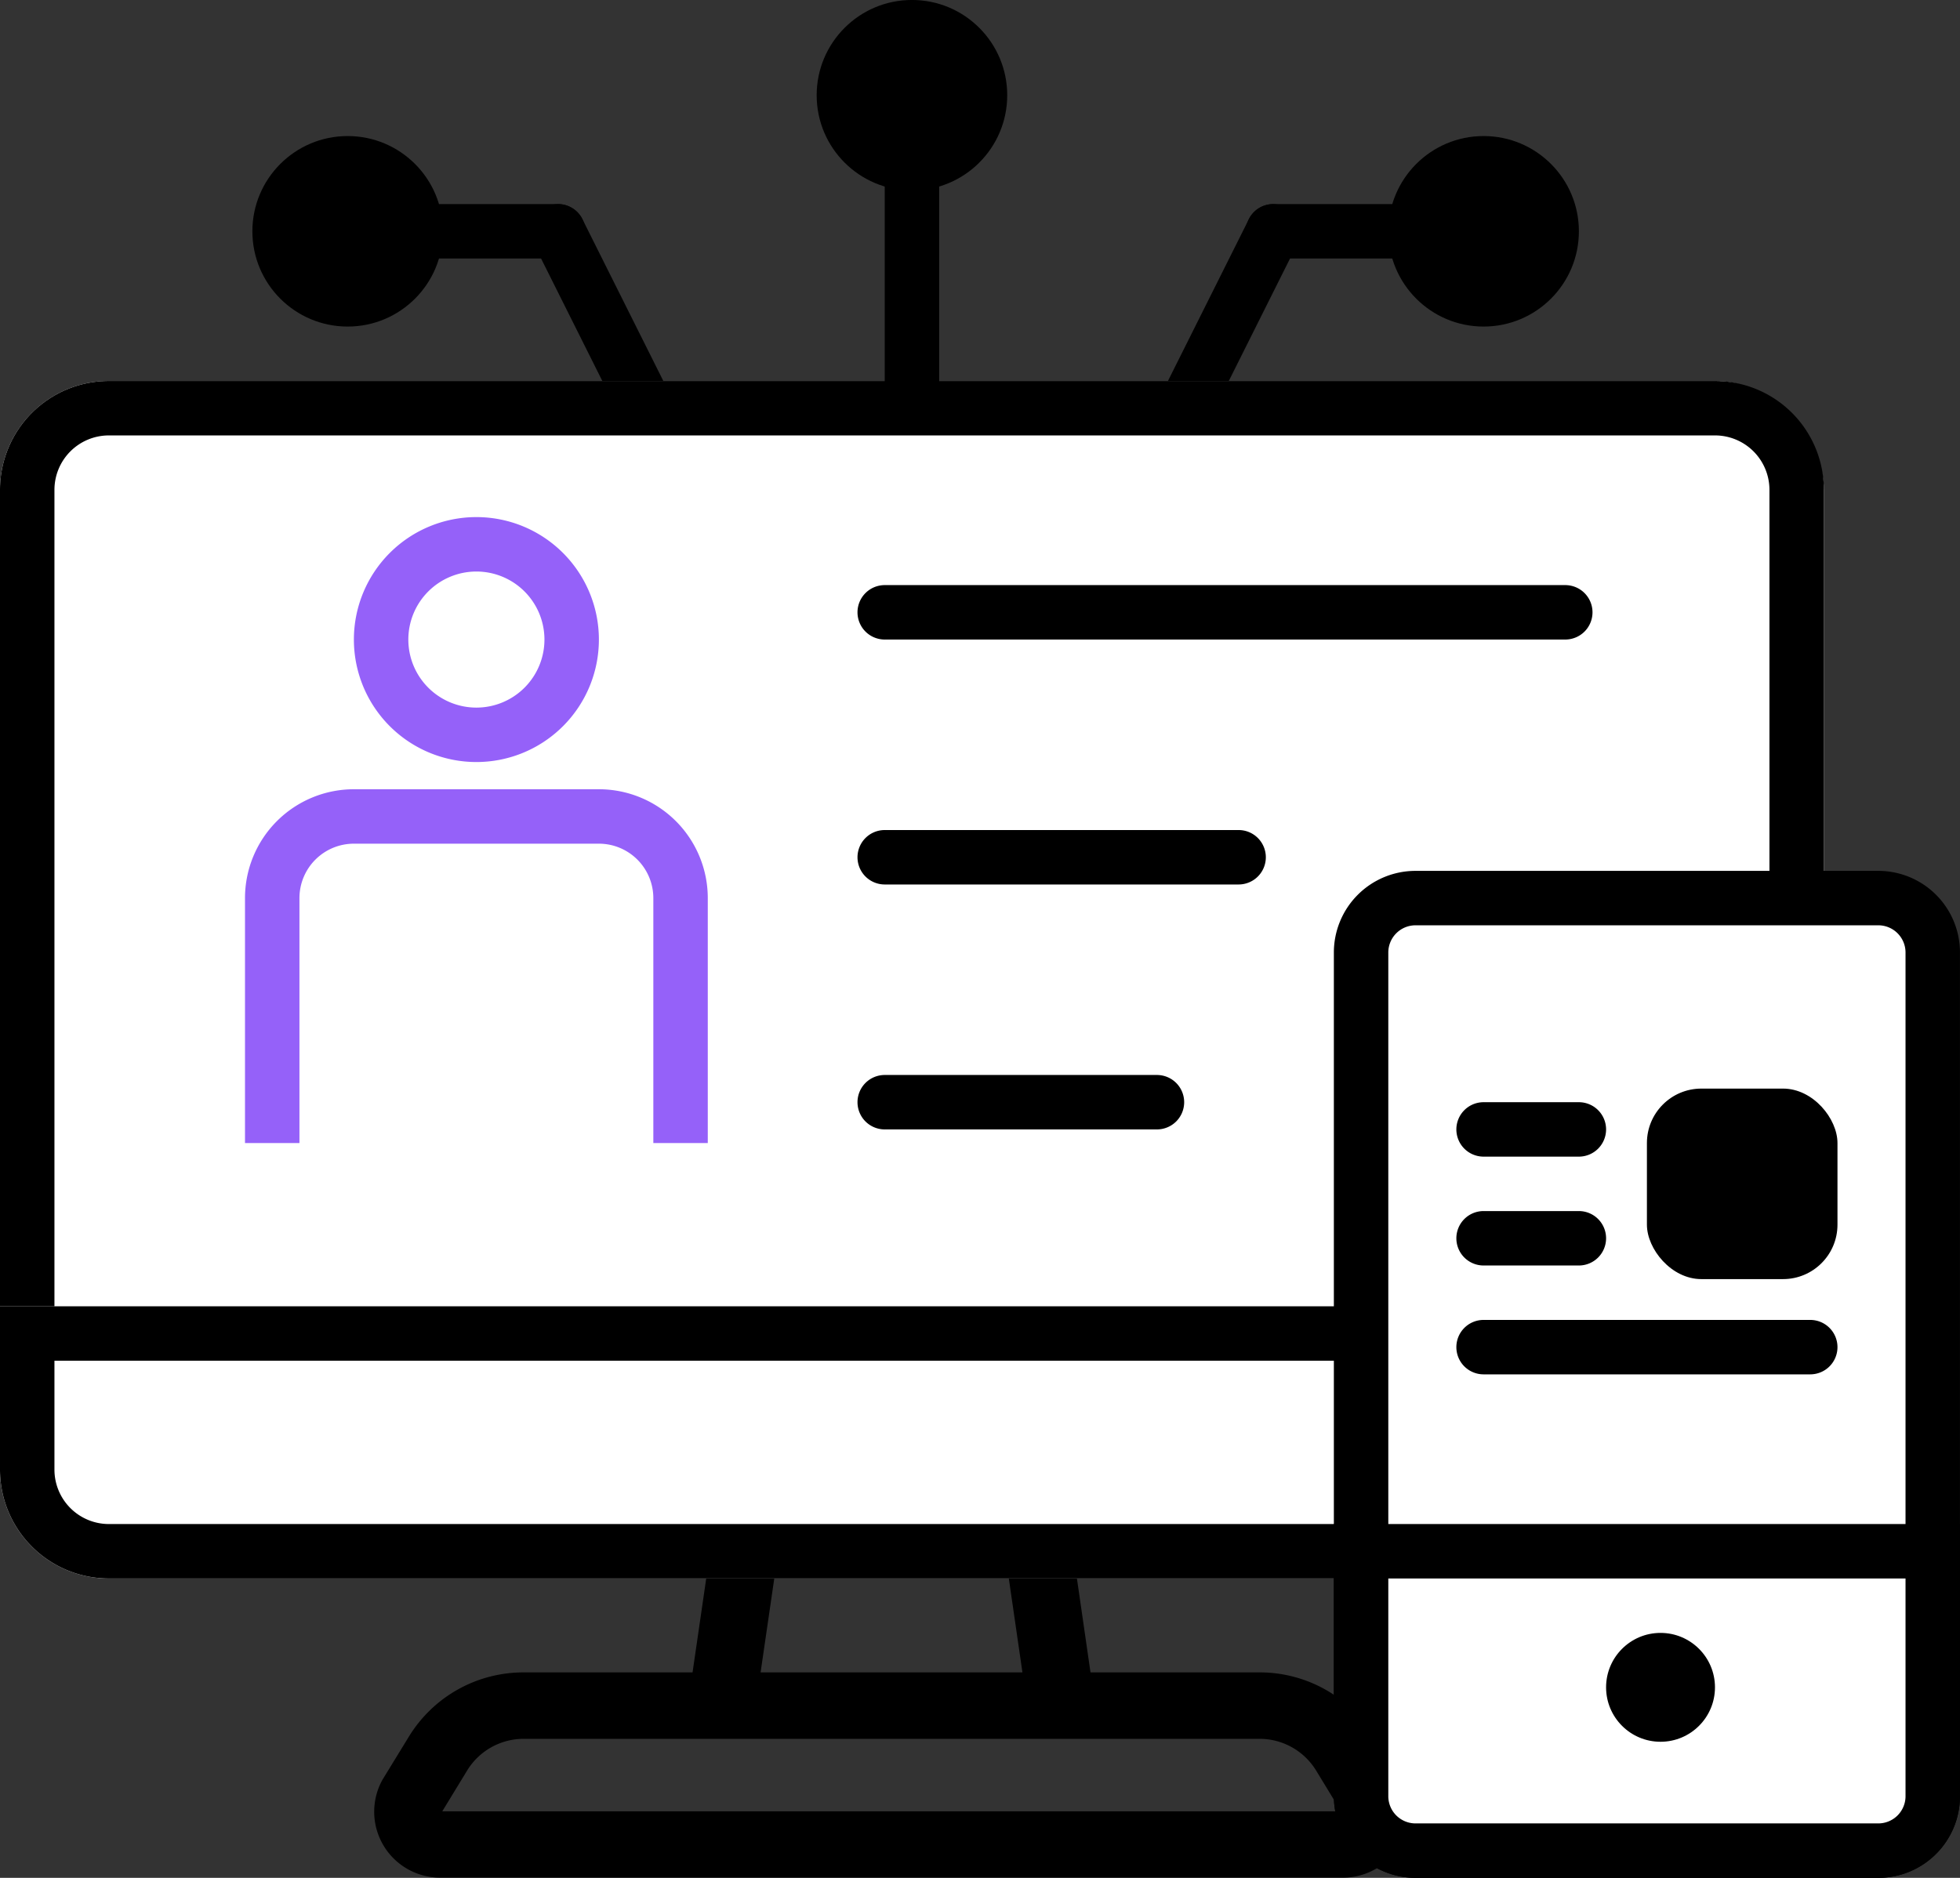 <svg xmlns="http://www.w3.org/2000/svg" xmlns:xlink="http://www.w3.org/1999/xlink" width="72" height="69" viewBox="0 0 72 69">
  <rect x="0" y="0" width="72" height="69" fill="#333333" stroke="none"/>
  <defs>
    <clipPath id="clip-path">
      <rect id="Rectangle_148974" data-name="Rectangle 148974" width="17" height="13" transform="translate(0 -0.397)" fill="#fff"/>
    </clipPath>
  </defs>
  <g id="Group_126739" data-name="Group 126739" transform="translate(0.537 5.094)">
    <g id="PC" transform="translate(-0.537 4.998)">
      <path id="path1586" d="M24.313,310.83l-.687,4.723H17.431a4.932,4.932,0,0,0-4.214,2.341l-.98,1.6a2.422,2.422,0,0,0,2.075,3.6h33.25a2.418,2.418,0,0,0,2.066-3.6l-.977-1.6a4.92,4.92,0,0,0-4.207-2.341h-6.2l-.682-4.723C49.787,310.833.973,310.83,24.313,310.83Zm2.5,0h8.246l.685,4.723H26.125Zm-9.38,7.164H44.446a2.436,2.436,0,0,1,2.085,1.163l.914,1.5H14.432l.914-1.5a2.436,2.436,0,0,1,2.085-1.163Z" transform="translate(1.815 -264.195)"/>
      <g id="Group_126334" data-name="Group 126334" transform="translate(11.271 -7.093)">
        <path id="Line_246" data-name="Line 246" d="M3.5,8a1,1,0,0,1-.9-.553l-3.5-7A1,1,0,0,1-.447-.894,1,1,0,0,1,.894-.447l3.5,7A1,1,0,0,1,3.5,8Z" transform="translate(9.229 5.5)"/>
        <circle id="Ellipse_2276" data-name="Ellipse 2276" cx="3.5" cy="3.5" r="3.5" transform="translate(-2 2)"/>
        <path id="Line_247" data-name="Line 247" d="M5,1H0A1,1,0,0,1-1,0,1,1,0,0,1,0-1H5A1,1,0,0,1,6,0,1,1,0,0,1,5,1Z" transform="translate(4.229 5.5)"/>
      </g>
      <g id="Group_126335" data-name="Group 126335" transform="translate(43.271 -5.093)">
        <path id="Line_246-2" data-name="Line 246" d="M0,8a1,1,0,0,1-.446-.106A1,1,0,0,1-.894,6.553l3.5-7A1,1,0,0,1,3.947-.894,1,1,0,0,1,4.394.447l-3.5,7A1,1,0,0,1,0,8Z" transform="translate(0 3.5)"/>
        <circle id="Ellipse_2276-2" data-name="Ellipse 2276" cx="3.5" cy="3.5" r="3.5" transform="translate(7.729)"/>
        <path id="Line_247-2" data-name="Line 247" d="M5,1H0A1,1,0,0,1-1,0,1,1,0,0,1,0-1H5A1,1,0,0,1,6,0,1,1,0,0,1,5,1Z" transform="translate(3.5 3.5)"/>
      </g>
      <path id="Rectangle_149136" data-name="Rectangle 149136" d="M0,0H66a0,0,0,0,1,0,0V6a4,4,0,0,1-4,4H4A4,4,0,0,1,0,6V0A0,0,0,0,1,0,0Z" transform="translate(0 37.908)" fill="#fff"/>
      <path id="Rectangle_149136_-_Outline" data-name="Rectangle 149136 - Outline" d="M2,2V6A2,2,0,0,0,4,8H62a2,2,0,0,0,2-2V2H2M0,0H66V6a4,4,0,0,1-4,4H4A4,4,0,0,1,0,6Z" transform="translate(0 37.908)"/>
      <rect id="Rectangle_149135" data-name="Rectangle 149135" width="67" height="44" rx="4" transform="translate(0 3.907)" fill="#fff"/>
      <path id="Rectangle_149135_-_Outline" data-name="Rectangle 149135 - Outline" d="M4,2A2,2,0,0,0,2,4V40a2,2,0,0,0,2,2H63a2,2,0,0,0,2-2V4a2,2,0,0,0-2-2H4M4,0H63a4,4,0,0,1,4,4V40a4,4,0,0,1-4,4H4a4,4,0,0,1-4-4V4A4,4,0,0,1,4,0Z" transform="translate(0 3.907)"/>
      <path id="Rectangle_149158" data-name="Rectangle 149158" d="M0,0H67a0,0,0,0,1,0,0V6a4,4,0,0,1-4,4H4A4,4,0,0,1,0,6V0A0,0,0,0,1,0,0Z" transform="translate(0 37.907)" fill="#fff"/>
      <path id="Rectangle_149158_-_Outline" data-name="Rectangle 149158 - Outline" d="M2,2V6A2,2,0,0,0,4,8H63a2,2,0,0,0,2-2V2H2M0,0H67V6a4,4,0,0,1-4,4H4A4,4,0,0,1,0,6Z" transform="translate(0 37.907)"/>
      <g id="people" transform="translate(-530 -1150.152)">
        <g id="Mask_Group_125222" data-name="Mask Group 125222" transform="translate(539 1169.457)" clip-path="url(#clip-path)">
          <rect id="Rectangle_148973" data-name="Rectangle 148973" width="17" height="18" rx="4" transform="translate(0 -0.397)" fill="#fff"/>
          <path id="Rectangle_148973_-_Outline" data-name="Rectangle 148973 - Outline" d="M4,2A2,2,0,0,0,2,4V14a2,2,0,0,0,2,2h9a2,2,0,0,0,2-2V4a2,2,0,0,0-2-2H4M4,0h9a4,4,0,0,1,4,4V14a4,4,0,0,1-4,4H4a4,4,0,0,1-4-4V4A4,4,0,0,1,4,0Z" transform="translate(0 -0.397)" fill="#9561f9"/>
        </g>
        <circle id="Ellipse_2265" data-name="Ellipse 2265" cx="4.5" cy="4.5" r="4.5" transform="translate(543 1159.06)" fill="#fff"/>
        <path id="Ellipse_2265_-_Outline" data-name="Ellipse 2265 - Outline" d="M4.5,2A2.5,2.5,0,1,0,7,4.5,2.5,2.5,0,0,0,4.5,2m0-2A4.5,4.5,0,1,1,0,4.5,4.5,4.5,0,0,1,4.5,0Z" transform="translate(543 1159.06)" fill="#9561f9"/>
      </g>
      <path id="Line_242" data-name="Line 242" d="M25,1H0A1,1,0,0,1-1,0,1,1,0,0,1,0-1H25a1,1,0,0,1,1,1A1,1,0,0,1,25,1Z" transform="translate(32.5 12.407)"/>
      <path id="Line_243" data-name="Line 243" d="M13,1H0A1,1,0,0,1-1,0,1,1,0,0,1,0-1H13a1,1,0,0,1,1,1A1,1,0,0,1,13,1Z" transform="translate(32.5 21.407)"/>
      <path id="Line_244" data-name="Line 244" d="M10,1H0A1,1,0,0,1-1,0,1,1,0,0,1,0-1H10a1,1,0,0,1,1,1A1,1,0,0,1,10,1Z" transform="translate(32.5 30.407)"/>
      <path id="Line_245" data-name="Line 245" d="M0,11a1,1,0,0,1-1-1V0A1,1,0,0,1,0-1,1,1,0,0,1,1,0V10A1,1,0,0,1,0,11Z" transform="translate(33.5 -5.593)"/>
      <circle id="Ellipse_2275" data-name="Ellipse 2275" cx="3.5" cy="3.5" r="3.5" transform="translate(30 -10.093)"/>
    </g>
    <g id="SP" transform="translate(49.779 28.315)">
      <rect id="Rectangle_149137" data-name="Rectangle 149137" width="21" height="35" rx="2" transform="translate(-0.317 -0.41)" fill="#fff"/>
      <path id="Rectangle_149137_-_Outline" data-name="Rectangle 149137 - Outline" d="M2-1H19a3,3,0,0,1,3,3V33a3,3,0,0,1-3,3H2a3,3,0,0,1-3-3V2A3,3,0,0,1,2-1ZM19,34a1,1,0,0,0,1-1V2a1,1,0,0,0-1-1H2A1,1,0,0,0,1,2V33a1,1,0,0,0,1,1Z" transform="translate(-0.317 -0.41)"/>
      <path id="Rectangle_149138" data-name="Rectangle 149138" d="M0,0H21a0,0,0,0,1,0,0V9a2,2,0,0,1-2,2H2A2,2,0,0,1,0,9V0A0,0,0,0,1,0,0Z" transform="translate(-0.317 23.59)" fill="#fff"/>
      <path id="Rectangle_149138_-_Outline" data-name="Rectangle 149138 - Outline" d="M-1-1H22V9a3,3,0,0,1-3,3H2A3,3,0,0,1-1,9ZM20,1H1V9a1,1,0,0,0,1,1H19a1,1,0,0,0,1-1Z" transform="translate(-0.317 23.59)"/>
      <circle id="Ellipse_2272" data-name="Ellipse 2272" cx="2" cy="2" r="2" transform="translate(8.683 26.59)"/>
      <g id="Group_126332" data-name="Group 126332">
        <path id="Line_239" data-name="Line 239" d="M3.5,1H0A1,1,0,0,1-1,0,1,1,0,0,1,0-1H3.5a1,1,0,0,1,1,1A1,1,0,0,1,3.5,1Z" transform="translate(4.183 8.09)"/>
        <path id="Line_240" data-name="Line 240" d="M3.5,1H0A1,1,0,0,1-1,0,1,1,0,0,1,0-1H3.5a1,1,0,0,1,1,1A1,1,0,0,1,3.5,1Z" transform="translate(4.183 12.09)"/>
        <path id="Line_241" data-name="Line 241" d="M12,1H0A1,1,0,0,1-1,0,1,1,0,0,1,0-1H12a1,1,0,0,1,1,1A1,1,0,0,1,12,1Z" transform="translate(4.183 16.09)"/>
        <rect id="Rectangle_149159" data-name="Rectangle 149159" width="7" height="7" rx="2" transform="translate(10.183 6.59)"/>
      </g>
    </g>
  </g>
</svg>

